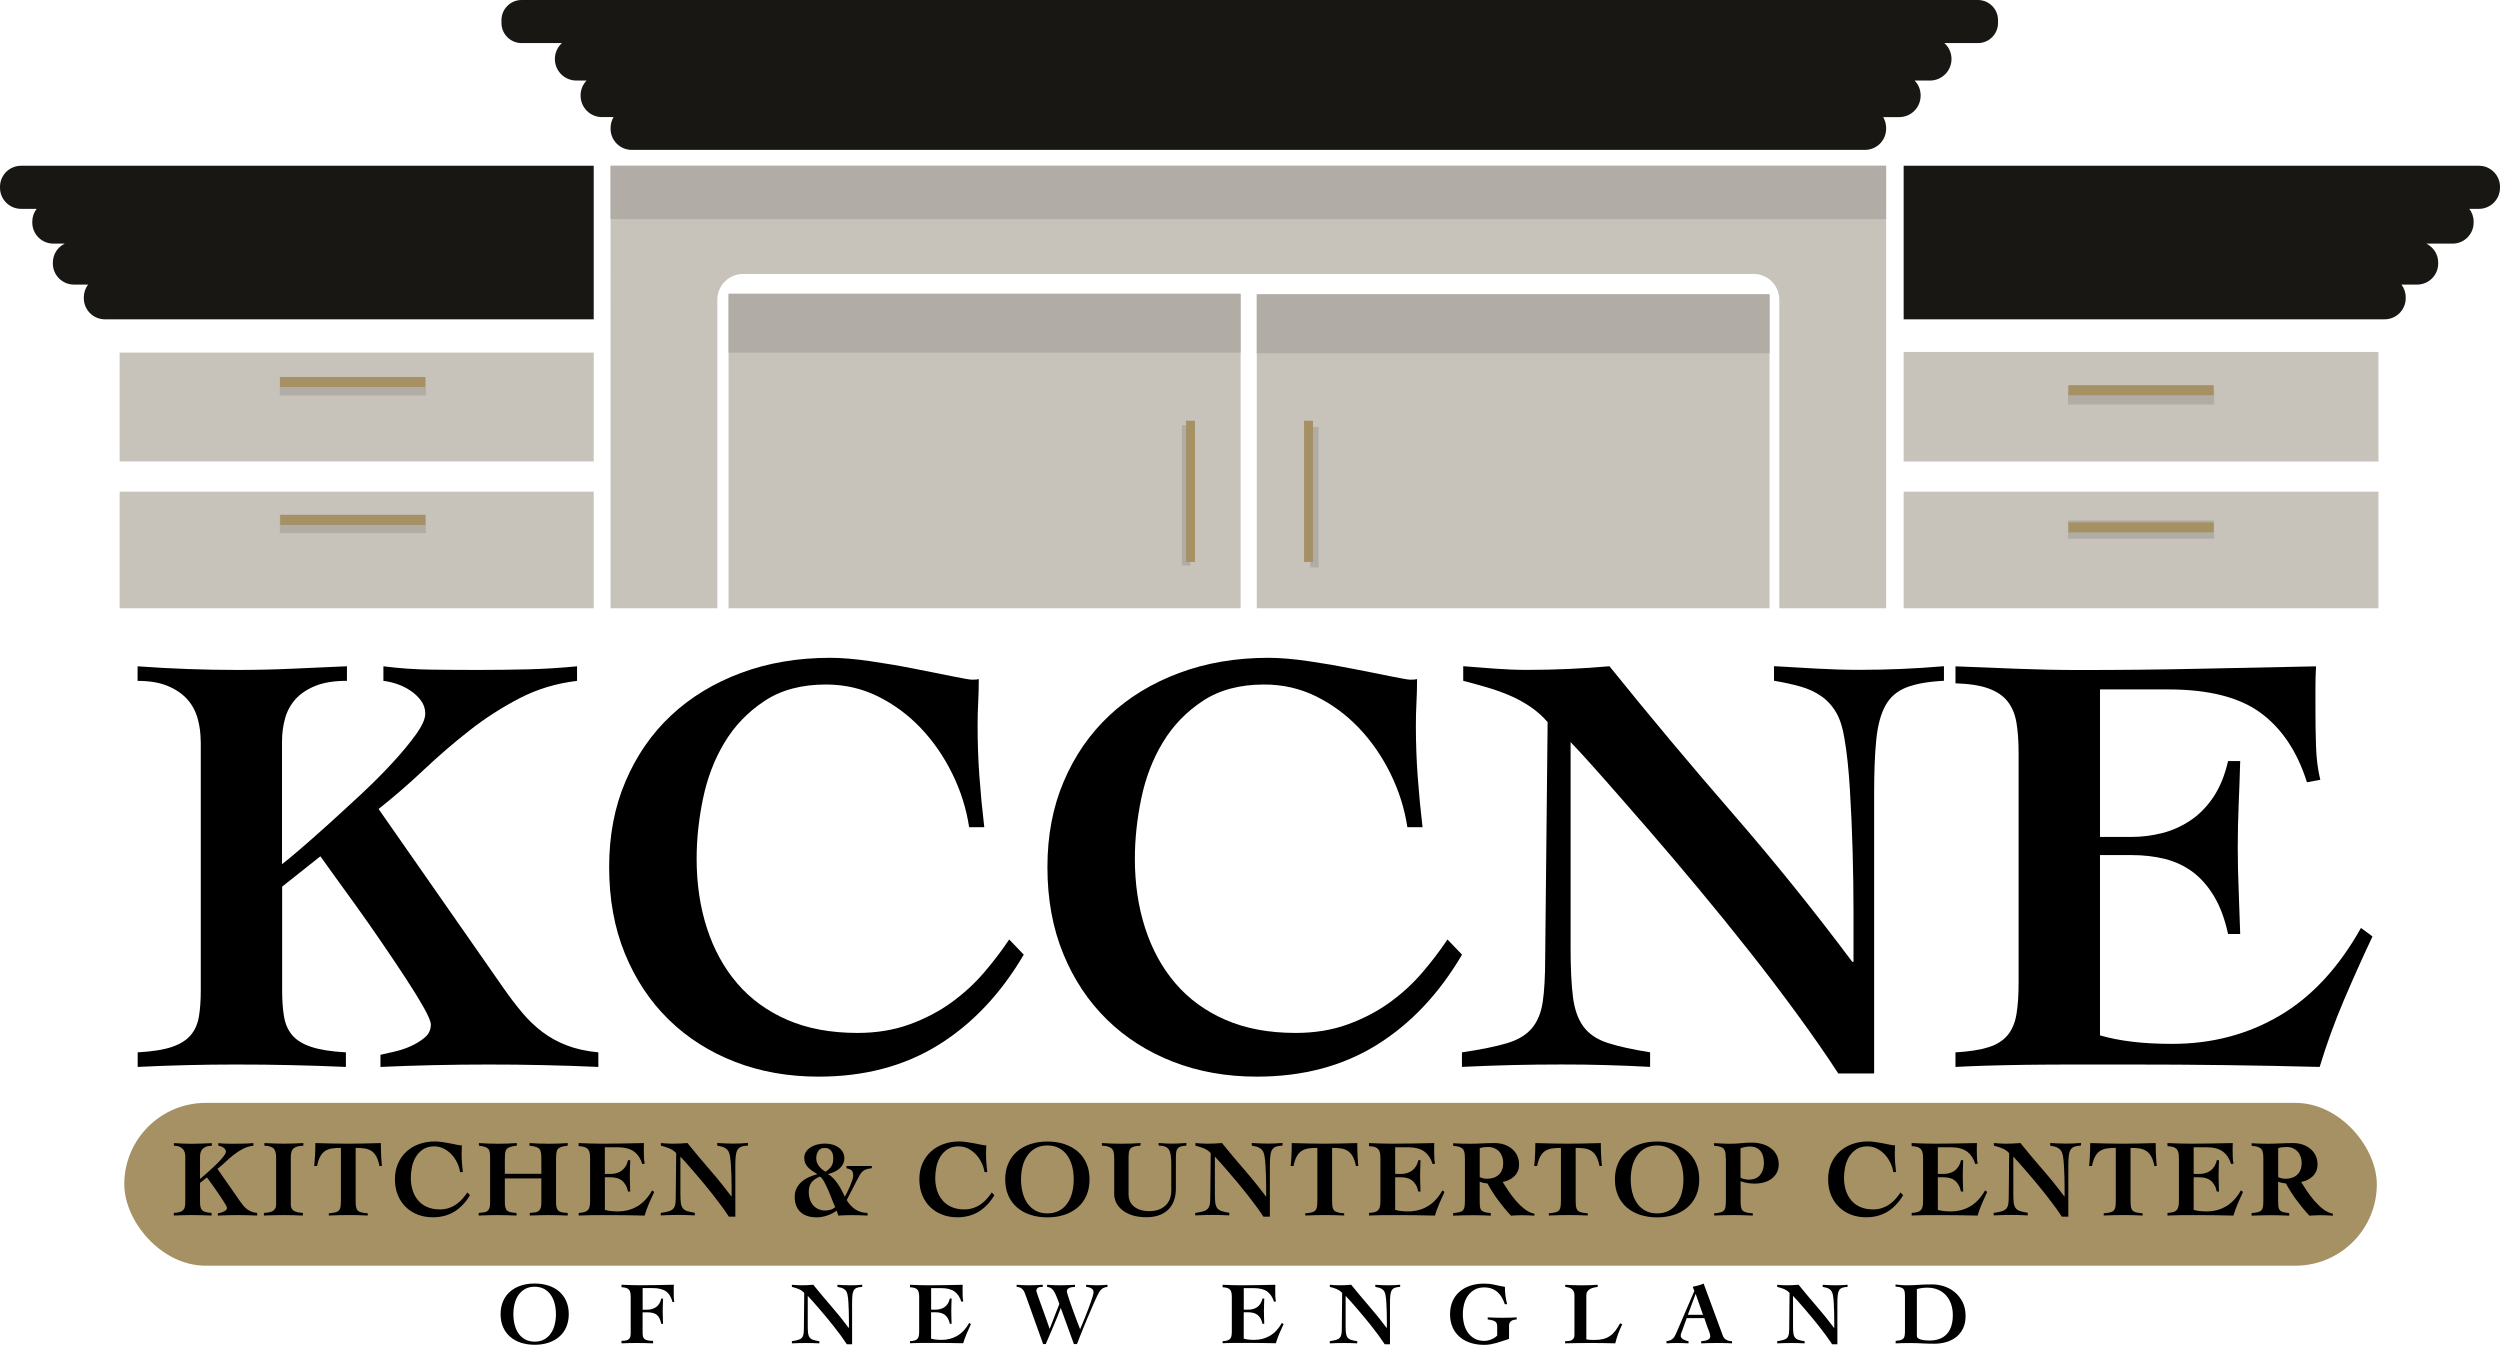 <?xml version="1.0" encoding="UTF-8"?><svg id="Layer_2" xmlns="http://www.w3.org/2000/svg" width="591.81" height="318.33" viewBox="0 0 591.81 318.33"><g id="Layer_4"><path d="M446.49,39.24v104.75h-25.28v-73.04c0-3.37-2.73-6.1-6.09-6.1h-239.21c-3.37,0-6.1,2.73-6.1,6.1v73.04h-25.27V39.24h301.95Z" fill="#c7c2ba"/><rect x="172.47" y="69.67" width="121.21" height="74.32" fill="#c7c2ba"/><rect x="297.51" y="69.67" width="121.38" height="74.32" fill="#c7c2ba"/><rect x="450.64" y="83.31" width="112.4" height="25.94" fill="#c7c2ba"/><rect x="450.64" y="116.39" width="112.4" height="27.6" fill="#c7c2ba"/><rect x="28.32" y="83.47" width="112.23" height="25.77" fill="#c7c2ba"/><rect x="28.32" y="116.39" width="112.23" height="27.6" fill="#c7c2ba"/><path d="M118.71,5.44v-.68c0-2.62,2.13-4.76,4.76-4.76h344.75c2.63,0,4.76,2.14,4.76,4.76v.68c0,2.63-2.13,4.76-4.76,4.76h-7.94c1.04.92,1.69,2.27,1.69,3.77,0,1.41-.57,2.68-1.5,3.61s-2.2,1.49-3.6,1.49h-3.63c.88.9,1.42,2.14,1.42,3.51v.07c0,2.8-2.27,5.07-5.06,5.07h-3.81c.44.75.7,1.62.7,2.55v.21c0,2.76-2.23,5-4.99,5H149.53c-2.76,0-4.99-2.24-4.99-5v-.21c0-.93.26-1.8.7-2.55h-2.74c-2.79,0-5.06-2.27-5.06-5.07v-.07c0-1.37.54-2.61,1.42-3.51h-2.41c-2.82,0-5.1-2.28-5.1-5.1,0-1.4.57-2.68,1.49-3.6.06-.06.12-.12.19-.17h-9.56c-2.63,0-4.76-2.13-4.76-4.76Z" fill="#191713"/><path d="M4.99,39.24h135.56v36.35H24.83c-2.76,0-4.99-2.24-4.99-4.99v-.22c0-1.13.38-2.18,1.01-3.01h-3.35c-2.75,0-4.99-2.24-4.99-4.99v-.22c0-1.98,1.15-3.68,2.82-4.49h-2.7c-2.75,0-4.99-2.23-4.99-4.99v-.21c0-1.14.38-2.19,1.03-3.03h-3.68c-2.76,0-4.99-2.24-4.99-4.99v-.22c0-2.76,2.23-4.99,4.99-4.99Z" fill="#191713"/><path d="M591.81,44.23v.22c0,2.75-2.24,4.99-4.99,4.99h-2.28c.65.84,1.03,1.89,1.03,3.03v.21c0,2.76-2.23,4.99-4.99,4.99h-6.22c1.67.81,2.82,2.51,2.82,4.49v.22c0,2.75-2.24,4.99-5,4.99h-3.7c.63.83,1.01,1.88,1.01,3.01v.22c0,2.75-2.24,4.99-5,4.99h-113.85v-36.35h136.18c2.75,0,4.99,2.23,4.99,4.99Z" fill="#191713"/><rect x="29.42" y="261.08" width="533.23" height="38.54" rx="19.27" ry="19.27" fill="#a59163"/><rect x="144.54" y="39.24" width="301.95" height="12.64" fill="#b1ada6"/><rect x="172.47" y="69.51" width="121.21" height="13.97" fill="#b1ada6"/><rect x="297.51" y="69.67" width="121.38" height="13.97" fill="#b1ada6"/><rect x="66.23" y="89.29" width="34.58" height="4.32" fill="#b1ada6"/><rect x="66.23" y="121.88" width="34.58" height="4.32" fill="#b1ada6"/><rect x="489.55" y="123.21" width="34.58" height="4.32" fill="#b1ada6"/><rect x="489.55" y="91.45" width="34.58" height="4.32" fill="#b1ada6"/><rect x="279.78" y="100.65" width="2" height="33.22" fill="#b1ada6"/><rect x="310.14" y="101.1" width="2" height="33.22" fill="#b1ada6"/><rect x="280.77" y="99.6" width="2.11" height="33.42" fill="#a59163"/><rect x="308.7" y="99.6" width="2.11" height="33.42" fill="#a59163"/><path d="M47.51,175.55c0-1.92-.24-3.74-.72-5.46-.48-1.72-1.29-3.23-2.44-4.53-1.15-1.29-2.68-2.35-4.6-3.16-1.92-.81-4.31-1.22-7.18-1.22v-3.45c7.95.58,15.81.86,23.56.86,4.31,0,8.64-.09,13-.29,4.36-.19,8.69-.38,13-.58v3.45c-3.07,0-5.58.41-7.54,1.22-1.96.82-3.52,1.87-4.67,3.16s-1.96,2.8-2.44,4.53c-.48,1.72-.72,3.54-.72,5.46v29.03c.77-.57,2.13-1.7,4.1-3.38,1.96-1.68,4.19-3.64,6.68-5.89,2.49-2.25,5.1-4.65,7.83-7.18,2.73-2.54,5.22-5.03,7.47-7.47,2.25-2.44,4.12-4.69,5.6-6.75,1.48-2.06,2.23-3.71,2.23-4.96,0-1.15-.34-2.18-1.01-3.09-.67-.91-1.51-1.7-2.51-2.37-1.01-.67-2.08-1.2-3.23-1.58-1.15-.38-2.2-.62-3.16-.72v-3.45c3.74.48,7.47.74,11.21.79,3.74.05,7.52.07,11.35.07,4.02,0,7.9-.05,11.64-.14,3.74-.09,7.62-.33,11.64-.72v3.45c-4.89.58-9.41,1.94-13.58,4.1s-8.12,4.69-11.85,7.62c-3.74,2.92-7.35,6.04-10.85,9.34-3.5,3.3-7.07,6.39-10.7,9.27l29.46,42.24c1.53,2.21,3.04,4.19,4.53,5.96,1.48,1.77,3.09,3.3,4.81,4.6,1.72,1.29,3.64,2.35,5.75,3.16,2.11.82,4.6,1.37,7.47,1.65v3.45c-4.31-.19-8.65-.34-13-.43-4.36-.1-8.69-.14-13-.14s-8.57.05-12.79.14c-4.22.09-8.48.24-12.79.43v-2.87c.77-.19,1.82-.43,3.16-.72,1.34-.29,2.66-.72,3.95-1.29,1.29-.58,2.42-1.27,3.38-2.08.96-.81,1.44-1.84,1.44-3.09,0-.67-.55-1.99-1.65-3.95-1.1-1.96-2.51-4.26-4.24-6.9-1.72-2.63-3.62-5.46-5.68-8.48-2.06-3.02-4.07-5.89-6.03-8.62-1.96-2.73-3.71-5.15-5.24-7.26-1.53-2.11-2.64-3.64-3.31-4.6l-9.05,7.18v24.57c0,2.3.14,4.34.43,6.11.29,1.77.93,3.26,1.94,4.46,1.01,1.2,2.51,2.13,4.53,2.8,2.01.67,4.74,1.1,8.19,1.29v3.45c-4.41-.19-8.77-.34-13.08-.43-4.31-.1-8.62-.14-12.93-.14-3.93,0-7.81.05-11.64.14-3.83.09-7.71.24-11.64.43v-3.45c3.45-.19,6.15-.62,8.12-1.29,1.96-.67,3.45-1.6,4.45-2.8,1.01-1.2,1.65-2.68,1.94-4.46.29-1.77.43-3.81.43-6.11v-58.91Z"/><path d="M229.42,195.81c-.67-4.41-2.01-8.64-4.02-12.72-2.01-4.07-4.5-7.66-7.47-10.78-2.97-3.11-6.35-5.6-10.13-7.47-3.79-1.87-7.88-2.8-12.29-2.8-5.75,0-10.59,1.29-14.51,3.88-3.93,2.59-7.09,5.87-9.48,9.84-2.4,3.98-4.09,8.41-5.1,13.29-1.01,4.89-1.51,9.63-1.51,14.23,0,5.94.81,11.42,2.44,16.45,1.63,5.03,4.02,9.39,7.18,13.08,3.16,3.69,7.11,6.56,11.85,8.62,4.74,2.06,10.27,3.09,16.6,3.09,4.5,0,8.6-.67,12.29-2.01,3.69-1.34,6.99-3.06,9.91-5.17,2.92-2.11,5.51-4.48,7.76-7.11,2.25-2.63,4.24-5.25,5.96-7.83l3.45,3.59c-5.46,9.29-12.21,16.43-20.26,21.41-8.05,4.98-17.48,7.47-28.31,7.47-7.18,0-13.79-1.17-19.83-3.52-6.03-2.35-11.26-5.68-15.66-9.99-4.41-4.31-7.86-9.51-10.35-15.59-2.49-6.08-3.74-12.91-3.74-20.48s1.29-14.25,3.88-20.33c2.59-6.08,6.18-11.28,10.78-15.59s10.11-7.66,16.52-10.06c6.42-2.39,13.46-3.59,21.12-3.59,2.68,0,5.84.26,9.48.79,3.64.53,7.14,1.13,10.49,1.8,3.45.67,6.47,1.27,9.05,1.8,2.59.53,4.12.79,4.6.79.77,0,1.29-.05,1.58-.14,0,1.92-.05,3.76-.14,5.53-.1,1.77-.14,3.62-.14,5.53,0,4.02.14,8.02.43,12,.29,3.98.67,7.97,1.15,12h-3.59Z"/><path d="M333.16,195.81c-.67-4.41-2.01-8.64-4.02-12.72-2.01-4.07-4.5-7.66-7.47-10.78-2.97-3.11-6.35-5.6-10.13-7.47-3.79-1.87-7.88-2.8-12.29-2.8-5.75,0-10.59,1.29-14.51,3.88-3.93,2.59-7.09,5.87-9.48,9.84-2.4,3.98-4.09,8.41-5.1,13.29-1.01,4.89-1.51,9.63-1.51,14.23,0,5.94.81,11.42,2.44,16.45,1.63,5.03,4.02,9.39,7.18,13.08,3.16,3.69,7.11,6.56,11.85,8.62,4.74,2.06,10.27,3.09,16.6,3.09,4.5,0,8.6-.67,12.29-2.01,3.69-1.34,6.99-3.06,9.92-5.17,2.92-2.11,5.51-4.48,7.76-7.11,2.25-2.63,4.24-5.25,5.96-7.83l3.45,3.59c-5.46,9.29-12.21,16.43-20.26,21.41-8.05,4.98-17.48,7.47-28.31,7.47-7.18,0-13.79-1.17-19.83-3.52-6.03-2.35-11.26-5.68-15.66-9.99-4.41-4.31-7.86-9.51-10.35-15.59-2.49-6.08-3.74-12.91-3.74-20.48s1.29-14.25,3.88-20.33c2.59-6.08,6.18-11.28,10.78-15.59s10.11-7.66,16.52-10.06c6.42-2.39,13.46-3.59,21.12-3.59,2.68,0,5.84.26,9.48.79,3.64.53,7.13,1.13,10.49,1.8,3.45.67,6.47,1.27,9.05,1.8,2.59.53,4.12.79,4.6.79.77,0,1.29-.05,1.58-.14,0,1.92-.05,3.76-.14,5.53-.1,1.77-.14,3.62-.14,5.53,0,4.02.14,8.02.43,12,.29,3.98.67,7.97,1.15,12h-3.59Z"/><path d="M346.09,249.12c4.5-.67,8.05-1.39,10.63-2.16,2.59-.77,4.55-1.94,5.89-3.52,1.34-1.58,2.2-3.66,2.59-6.25.38-2.59.58-6.04.58-10.35l.58-55.9c-1.25-1.44-2.66-2.68-4.24-3.74-1.58-1.05-3.23-1.94-4.96-2.66-1.72-.72-3.5-1.34-5.32-1.87-1.82-.53-3.64-1.03-5.46-1.51v-3.45c2.49.19,5,.38,7.54.58,2.54.19,5.05.29,7.54.29,6.61,0,13.12-.29,19.54-.86,9.58,11.88,19.28,23.47,29.1,34.77,9.82,11.3,19.28,23.04,28.38,35.2h.29v-11.64c0-4.69-.07-9.55-.21-14.58s-.36-9.92-.65-14.66c-.29-4.74-.72-8.74-1.29-12-.38-2.49-1.03-4.53-1.94-6.11-.91-1.58-2.08-2.87-3.52-3.88s-3.09-1.77-4.96-2.3c-1.87-.53-3.95-.98-6.25-1.37v-3.45c3.35.19,6.73.38,10.13.58,3.4.19,6.78.29,10.13.29,6.7,0,13.36-.29,19.97-.86v3.45c-3.74.19-6.71.72-8.91,1.58-2.2.86-3.86,2.3-4.96,4.31-1.1,2.01-1.82,4.72-2.16,8.12-.34,3.4-.5,7.74-.5,13v65.95h-8.48c-2.87-4.41-6.13-9.1-9.77-14.08-3.64-4.98-7.45-9.99-11.42-15.01-3.98-5.03-8-9.99-12.07-14.87-4.07-4.89-7.97-9.48-11.71-13.79-3.74-4.31-7.18-8.26-10.35-11.85-3.16-3.59-5.84-6.54-8.05-8.84v48.71c0,4.89.19,8.79.57,11.71.38,2.92,1.22,5.25,2.51,6.97,1.29,1.72,3.18,3,5.68,3.81,2.49.81,5.84,1.56,10.06,2.23v3.45c-3.54-.19-7.04-.34-10.49-.43-3.45-.1-6.95-.14-10.49-.14-4.02,0-7.95.05-11.78.14-3.83.09-7.76.24-11.78.43v-3.45Z"/><path d="M462.91,249.12c3.26-.19,5.87-.6,7.83-1.22,1.96-.62,3.47-1.58,4.53-2.87,1.05-1.29,1.75-2.95,2.08-4.96.33-2.01.5-4.45.5-7.33v-54.6c0-2.68-.17-5.03-.5-7.04-.34-2.01-1.03-3.69-2.08-5.03-1.05-1.34-2.56-2.37-4.53-3.09-1.96-.72-4.58-1.12-7.83-1.22v-4.02c4.89.19,9.79.38,14.73.58,4.93.19,9.84.29,14.73.29,9.29,0,18.54-.09,27.73-.29,9.2-.19,18.58-.38,28.16-.58-.1,1.72-.14,3.45-.14,5.17v5.03c0,2.97.05,5.89.14,8.76.09,2.87.43,5.51,1.01,7.9l-3.16.58c-2.3-7.28-5.96-12.76-10.99-16.45-5.03-3.69-12.33-5.53-21.91-5.53h-16.09v34.92h7.47c2.49,0,4.93-.31,7.33-.93,2.39-.62,4.62-1.63,6.68-3.02,2.06-1.39,3.85-3.23,5.39-5.53,1.53-2.3,2.68-5.12,3.45-8.48h2.87c-.1,3.35-.21,6.75-.36,10.2-.14,3.45-.22,6.85-.22,10.2s.07,6.88.22,10.27c.14,3.4.26,6.83.36,10.27h-2.87c-.77-3.54-1.87-6.51-3.31-8.91-1.44-2.39-3.11-4.31-5.03-5.75-1.92-1.44-4.1-2.46-6.54-3.09-2.44-.62-5.1-.93-7.97-.93h-7.47v42.68c2.3.67,4.86,1.17,7.69,1.51,2.82.34,5.96.5,9.41.5,9.39,0,17.86-2.23,25.43-6.68,7.57-4.45,13.99-11.37,19.25-20.76l2.73,2.01c-2.4,5.08-4.67,10.15-6.83,15.23-2.16,5.08-4.05,10.3-5.68,15.66-7.47-.19-14.9-.34-22.27-.43-7.38-.1-14.8-.14-22.27-.14h-13.36c-4.22,0-8.12.02-11.71.07-3.59.05-6.8.12-9.63.21-2.83.09-5.15.19-6.97.29v-3.45Z"/><path d="M43.87,273.82c0-.35-.04-.68-.13-.99-.09-.31-.23-.58-.44-.82s-.49-.42-.83-.57c-.35-.15-.78-.22-1.3-.22v-.62c1.44.1,2.86.16,4.27.16.78,0,1.56-.02,2.35-.05.79-.03,1.57-.07,2.35-.1v.62c-.56,0-1.01.07-1.37.22-.36.15-.64.34-.85.57-.21.23-.36.51-.44.82-.09.31-.13.64-.13.99v5.25c.14-.11.39-.31.74-.61.35-.3.76-.66,1.21-1.07.45-.41.92-.84,1.42-1.3s.94-.91,1.35-1.35c.41-.44.75-.85,1.01-1.22.27-.37.4-.67.4-.9,0-.21-.06-.39-.18-.56-.12-.17-.27-.31-.46-.43s-.38-.22-.59-.29c-.21-.07-.4-.11-.57-.13v-.62c.68.09,1.35.13,2.03.14.68,0,1.36.01,2.06.01.73,0,1.43,0,2.11-.03s1.38-.06,2.11-.13v.62c-.88.1-1.7.35-2.46.74-.75.39-1.47.85-2.15,1.38-.68.53-1.33,1.09-1.96,1.69-.63.6-1.28,1.16-1.94,1.68l5.33,7.65c.28.4.55.76.82,1.08.27.32.56.6.87.83.31.23.66.42,1.04.57.38.15.83.25,1.35.3v.62c-.78-.04-1.56-.06-2.35-.08-.79-.02-1.57-.03-2.35-.03s-1.55,0-2.31.03c-.76.02-1.53.04-2.31.08v-.52c.14-.04.33-.08.57-.13.24-.05.48-.13.72-.23.23-.11.44-.23.61-.38.17-.15.26-.33.26-.56,0-.12-.1-.36-.3-.71-.2-.36-.46-.77-.77-1.25-.31-.48-.65-.99-1.03-1.54-.37-.54-.74-1.07-1.09-1.56-.36-.49-.67-.93-.95-1.31-.28-.38-.48-.66-.6-.83l-1.64,1.3v4.45c0,.42.03.78.08,1.11.05.32.17.59.35.8.18.22.46.39.82.51.36.12.86.2,1.48.23v.62c-.8-.04-1.59-.06-2.37-.08-.78-.02-1.56-.03-2.34-.03-.71,0-1.41,0-2.11.03-.69.02-1.4.04-2.11.08v-.62c.62-.04,1.11-.11,1.47-.23s.62-.29.81-.51.3-.48.35-.8c.05-.32.08-.69.08-1.11v-10.66Z"/><path d="M62.57,270.59c.8.04,1.59.07,2.37.1.78.04,1.57.05,2.37.05s1.51-.02,2.25-.05c.74-.03,1.49-.07,2.25-.1v.62c-.59.02-1.08.08-1.47.2s-.69.28-.91.49c-.22.22-.37.5-.46.86-.09.36-.13.79-.13,1.31v11.03c0,.68.22,1.17.65,1.48.43.31,1.18.49,2.24.55l-.05.62c-.76-.04-1.52-.06-2.26-.08-.75-.02-1.5-.03-2.26-.03s-1.56,0-2.34.03c-.78.02-1.56.04-2.34.08v-.62c1.06-.05,1.8-.23,2.24-.55.43-.31.65-.81.65-1.48v-11.03c0-1.02-.19-1.75-.58-2.17-.39-.43-1.12-.65-2.2-.69v-.62Z"/><path d="M89.83,276.02c-.19-.97-.45-1.74-.77-2.3-.32-.56-.72-.99-1.18-1.29-.47-.29-1.01-.49-1.61-.57-.61-.09-1.3-.13-2.08-.13v12.43c0,.59.03,1.07.08,1.44.05.37.17.67.36.9.19.23.48.39.86.49.38.11.9.18,1.56.23v.52c-.73-.04-1.46-.06-2.2-.08-.74-.02-1.48-.03-2.22-.03-.8,0-1.59,0-2.37.03-.78.02-1.59.04-2.42.08v-.52c.66-.05,1.18-.13,1.56-.23.38-.1.67-.27.86-.49.19-.22.31-.52.36-.9.05-.37.08-.85.08-1.44v-12.43c-.78,0-1.47.04-2.08.13-.61.09-1.14.28-1.61.57-.47.29-.86.72-1.18,1.29-.32.56-.58,1.33-.77,2.3h-.68c.03-.33.06-.66.09-1,.03-.34.05-.71.08-1.13.03-.42.05-.89.07-1.43.02-.54.03-1.16.03-1.87,1.3.04,2.58.07,3.85.1,1.27.04,2.54.05,3.82.05s2.6-.02,3.9-.05c1.3-.03,2.61-.07,3.93-.1,0,.71,0,1.34.03,1.87.02.54.04,1.01.06,1.43.03.42.05.79.08,1.13s.06.67.09,1h-.57Z"/><path d="M108.92,277.48c-.12-.8-.36-1.56-.73-2.3-.36-.74-.81-1.39-1.35-1.95-.54-.56-1.15-1.01-1.83-1.35-.69-.34-1.43-.51-2.22-.51-1.04,0-1.92.23-2.63.7-.71.47-1.28,1.06-1.72,1.78-.43.72-.74,1.52-.92,2.4-.18.88-.27,1.74-.27,2.58,0,1.07.15,2.07.44,2.98.29.91.73,1.7,1.3,2.37.57.67,1.29,1.19,2.15,1.56.86.37,1.86.56,3,.56.81,0,1.56-.12,2.22-.37.67-.24,1.27-.55,1.79-.94s1-.81,1.4-1.29c.41-.48.77-.95,1.08-1.42l.62.65c-.99,1.68-2.21,2.97-3.67,3.88-1.46.9-3.16,1.35-5.12,1.35-1.3,0-2.5-.21-3.59-.64-1.09-.42-2.04-1.03-2.83-1.81-.8-.78-1.42-1.72-1.87-2.82s-.68-2.34-.68-3.71.23-2.58.7-3.68,1.12-2.04,1.95-2.82c.83-.78,1.83-1.39,2.99-1.82,1.16-.43,2.44-.65,3.82-.65.49,0,1.06.05,1.72.14.66.1,1.29.2,1.9.32.62.12,1.17.23,1.64.33.47.1.75.14.83.14.14,0,.23,0,.29-.03,0,.35,0,.68-.03,1-.02.32-.03.65-.03,1,0,.73.03,1.45.08,2.17.05.72.12,1.44.21,2.17h-.65Z"/><path d="M113.32,287.13c.52-.04.95-.08,1.3-.14.35-.06.62-.18.83-.37s.36-.43.44-.75c.09-.32.13-.75.13-1.29v-10.14c0-.62-.02-1.13-.06-1.51-.04-.38-.16-.69-.34-.91-.18-.23-.45-.4-.81-.52-.36-.12-.84-.22-1.44-.29v-.62c1.49.1,2.99.16,4.5.16s3-.05,4.47-.16v.62c-.64.07-1.15.16-1.53.29-.38.12-.67.29-.86.52-.19.22-.31.53-.36.91-.05.38-.08.88-.08,1.51v3.43h8.64v-3.43c0-.62-.03-1.13-.08-1.51-.05-.38-.17-.69-.35-.91-.18-.23-.46-.4-.83-.52-.37-.12-.89-.22-1.55-.29v-.62c1.54.1,3.07.16,4.58.16s3-.05,4.47-.16v.62c-.64.07-1.14.16-1.51.29-.36.12-.64.29-.82.52-.18.22-.3.53-.35.91-.05.38-.08.88-.08,1.51v10.14c0,.54.04.97.13,1.29s.23.57.44.75.49.3.85.37.8.11,1.34.14v.62c-.75-.04-1.5-.06-2.25-.08-.75-.02-1.5-.03-2.25-.03s-1.49,0-2.24.03c-.75.02-1.49.04-2.24.08v-.62c.52-.04.95-.08,1.3-.14s.63-.18.85-.37c.22-.18.37-.43.46-.75.09-.32.13-.75.13-1.29v-5.62h-8.64v5.62c0,.54.04.97.13,1.29s.24.57.46.75c.22.18.5.3.86.37s.79.11,1.31.14v.62c-.76-.04-1.52-.06-2.28-.08-.75-.02-1.51-.03-2.28-.03s-1.46,0-2.2.03c-.74.02-1.47.04-2.2.08v-.62Z"/><path d="M136.98,287.13c.59-.04,1.06-.11,1.42-.22.35-.11.63-.29.82-.52.19-.23.32-.53.38-.9.06-.37.09-.81.09-1.33v-9.88c0-.48-.03-.91-.09-1.27-.06-.37-.19-.67-.38-.91-.19-.24-.46-.43-.82-.56-.36-.13-.83-.2-1.42-.22v-.73c.88.04,1.77.07,2.67.1.89.04,1.78.05,2.67.05,1.68,0,3.35-.02,5.02-.05,1.67-.03,3.36-.07,5.1-.1-.02.31-.03.62-.03.94v.91c0,.54,0,1.07.03,1.59.02.52.08,1,.18,1.43l-.57.1c-.42-1.32-1.08-2.31-1.99-2.98s-2.23-1-3.97-1h-2.91v6.32h1.35c.45,0,.89-.05,1.33-.17.43-.11.84-.29,1.21-.55.37-.25.7-.59.98-1,.28-.42.48-.93.62-1.53h.52c-.02.61-.04,1.22-.06,1.85-.03.62-.04,1.24-.04,1.85s.01,1.24.04,1.86c.03.62.05,1.23.06,1.86h-.52c-.14-.64-.34-1.18-.6-1.61-.26-.43-.56-.78-.91-1.04-.35-.26-.74-.45-1.18-.56-.44-.11-.92-.17-1.44-.17h-1.35v7.72c.42.12.88.21,1.39.27.51.06,1.08.09,1.7.09,1.7,0,3.23-.4,4.6-1.21,1.37-.81,2.53-2.06,3.49-3.76l.49.36c-.43.92-.85,1.84-1.24,2.76s-.73,1.86-1.03,2.84c-1.35-.04-2.7-.06-4.03-.08-1.34-.02-2.68-.03-4.03-.03h-2.42c-.76,0-1.47,0-2.12.01-.65,0-1.23.02-1.74.04-.51.02-.93.04-1.26.05v-.62Z"/><path d="M156.41,287.13c.81-.12,1.46-.25,1.92-.39s.82-.35,1.07-.64c.24-.29.4-.66.47-1.13.07-.47.1-1.09.1-1.87l.1-10.12c-.23-.26-.48-.48-.77-.68-.29-.19-.58-.35-.9-.48-.31-.13-.63-.24-.96-.34-.33-.1-.66-.19-.99-.27v-.62c.45.04.91.07,1.37.1.46.04.91.05,1.37.05,1.2,0,2.38-.05,3.54-.16,1.73,2.15,3.49,4.25,5.27,6.29s3.49,4.17,5.14,6.37h.05v-2.11c0-.85-.01-1.73-.04-2.64-.03-.91-.06-1.79-.12-2.65-.05-.86-.13-1.58-.23-2.17-.07-.45-.19-.82-.35-1.11-.17-.29-.38-.52-.64-.7-.26-.18-.56-.32-.9-.42-.34-.09-.72-.18-1.13-.25v-.62c.61.04,1.22.07,1.83.1.62.04,1.23.05,1.83.05,1.21,0,2.42-.05,3.62-.16v.62c-.68.04-1.21.13-1.61.29-.4.16-.7.42-.9.78-.2.36-.33.85-.39,1.47-.06.62-.09,1.4-.09,2.35v11.94h-1.53c-.52-.8-1.11-1.65-1.77-2.55-.66-.9-1.35-1.81-2.07-2.72s-1.45-1.81-2.18-2.69c-.74-.88-1.44-1.72-2.12-2.5-.68-.78-1.3-1.5-1.87-2.15s-1.06-1.18-1.46-1.6v8.82c0,.88.03,1.59.1,2.12s.22.95.46,1.26c.23.31.58.54,1.03.69.45.15,1.06.28,1.82.4v.62c-.64-.04-1.27-.06-1.9-.08-.62-.02-1.26-.03-1.9-.03-.73,0-1.44,0-2.13.03-.69.02-1.4.04-2.13.08v-.62Z"/><path d="M200.37,276.02h6.01v.52c-.52.07-.95.15-1.27.25-.33.1-.62.25-.86.46-.24.21-.47.49-.68.83-.21.35-.46.8-.75,1.38l-2.39,4.63c.57.94,1.25,1.67,2.04,2.2s1.76.81,2.9.85v.62c-.62-.04-1.24-.06-1.86-.08-.62-.02-1.24-.03-1.86-.03-.54,0-1.07,0-1.6.03-.53.02-1.06.04-1.6.08l-.39-1.17c-.64.49-1.4.87-2.26,1.16-.87.29-1.69.43-2.47.43-.73,0-1.41-.09-2.04-.27-.63-.18-1.18-.47-1.65-.86-.47-.39-.84-.89-1.11-1.51-.27-.62-.4-1.35-.4-2.2,0-.8.15-1.49.46-2.08.3-.59.71-1.1,1.21-1.53.5-.43,1.07-.79,1.72-1.08.64-.29,1.3-.52,1.98-.69-.4-.24-.78-.49-1.16-.74-.37-.25-.71-.52-1-.82-.3-.29-.53-.63-.7-1.01-.17-.38-.26-.83-.26-1.35,0-.48.13-.93.39-1.34.26-.41.61-.76,1.05-1.05s.95-.53,1.53-.69c.58-.16,1.2-.25,1.86-.25.71,0,1.35.09,1.92.26.57.17,1.06.42,1.47.73.41.31.72.68.94,1.09.22.42.33.86.33,1.33,0,.57-.11,1.07-.33,1.48-.22.42-.51.78-.87,1.08-.36.3-.78.55-1.24.75s-.93.37-1.42.51c.5.29.95.65,1.34,1.08.39.43.75.88,1.07,1.37.32.49.61.98.87,1.48.26.5.49.98.7,1.43.14-.26.32-.61.55-1.05.23-.44.44-.91.65-1.4.21-.5.39-.97.55-1.43s.23-.83.23-1.11c0-.61-.12-1.02-.36-1.25-.24-.22-.65-.39-1.22-.49v-.52ZM191.45,282.19c0,.62.09,1.21.27,1.74s.44,1,.78,1.39c.34.39.75.7,1.24.91.48.22,1.02.33,1.61.33.43,0,.85-.06,1.26-.18.41-.12.78-.33,1.11-.62-.24-.52-.51-1.15-.79-1.9s-.59-1.47-.9-2.19-.63-1.36-.95-1.95c-.32-.59-.65-.99-1-1.2-.94.4-1.61.88-2.02,1.44-.41.56-.61,1.3-.61,2.22ZM193.22,274.18c0,.69.22,1.32.66,1.88.44.56.96,1,1.55,1.31.55-.35,1-.75,1.33-1.22.33-.47.49-1.11.49-1.92,0-.31-.03-.62-.09-.91-.06-.29-.17-.56-.33-.79-.16-.23-.36-.42-.62-.57-.26-.15-.59-.22-.99-.22-.71,0-1.22.25-1.53.74s-.47,1.06-.47,1.7Z"/><path d="M233.06,277.48c-.12-.8-.36-1.56-.73-2.3-.36-.74-.81-1.39-1.35-1.95-.54-.56-1.15-1.01-1.83-1.35-.69-.34-1.43-.51-2.22-.51-1.04,0-1.92.23-2.63.7-.71.47-1.28,1.06-1.72,1.78-.43.72-.74,1.52-.92,2.4-.18.88-.27,1.74-.27,2.58,0,1.07.15,2.07.44,2.98.29.91.73,1.7,1.3,2.37.57.67,1.29,1.19,2.15,1.56.86.37,1.86.56,3,.56.81,0,1.56-.12,2.22-.37.67-.24,1.27-.55,1.79-.94s1-.81,1.4-1.29c.41-.48.77-.95,1.08-1.42l.62.65c-.99,1.68-2.21,2.97-3.67,3.88-1.46.9-3.16,1.35-5.12,1.35-1.3,0-2.5-.21-3.59-.64-1.09-.42-2.04-1.03-2.83-1.81-.8-.78-1.42-1.72-1.87-2.82s-.68-2.34-.68-3.71.23-2.58.7-3.68,1.12-2.04,1.95-2.82c.83-.78,1.83-1.39,2.99-1.82,1.16-.43,2.44-.65,3.82-.65.49,0,1.06.05,1.72.14.66.1,1.29.2,1.9.32.62.12,1.17.23,1.64.33.47.1.75.14.83.14.14,0,.23,0,.29-.03,0,.35,0,.68-.03,1-.02.32-.03.65-.03,1,0,.73.03,1.45.08,2.17.05.72.12,1.44.21,2.17h-.65Z"/><path d="M247.94,270.23c1.47,0,2.82.2,4.04.61,1.22.41,2.28.99,3.16,1.76.88.76,1.57,1.7,2.05,2.82.49,1.12.73,2.38.73,3.78s-.24,2.67-.73,3.79c-.49,1.12-1.17,2.06-2.05,2.82-.88.76-1.94,1.35-3.16,1.76-1.22.41-2.57.61-4.04.61s-2.82-.21-4.04-.61c-1.22-.41-2.28-.99-3.16-1.76s-1.57-1.71-2.05-2.82c-.49-1.12-.73-2.38-.73-3.79s.24-2.67.73-3.78c.49-1.12,1.17-2.06,2.05-2.82.88-.76,1.94-1.35,3.16-1.76,1.22-.41,2.57-.61,4.04-.61ZM247.94,271.16c-1.08,0-2.01.22-2.8.65-.79.43-1.44,1.02-1.95,1.77-.51.75-.89,1.6-1.13,2.56-.24.96-.36,1.98-.36,3.06s.12,2.07.36,3.04c.24.97.62,1.83,1.13,2.58.51.75,1.16,1.33,1.95,1.77.79.43,1.72.65,2.8.65s2.01-.22,2.8-.65,1.44-1.02,1.95-1.77.89-1.6,1.13-2.58c.24-.97.36-1.98.36-3.04s-.12-2.09-.36-3.06c-.24-.96-.62-1.81-1.13-2.56s-1.16-1.34-1.95-1.77-1.72-.65-2.8-.65Z"/><path d="M260.87,270.59c1.51.1,3.03.16,4.55.16s3.08-.05,4.6-.16l-.08.62c-.64.04-1.15.1-1.52.21-.37.11-.65.27-.83.48-.18.22-.3.51-.35.88s-.08.85-.08,1.44v8.63c0,.47.09.93.27,1.39.18.46.47.87.86,1.24.39.36.89.66,1.51.88.62.22,1.36.34,2.22.34,1.04,0,1.9-.16,2.59-.48.68-.32,1.22-.71,1.61-1.18.39-.47.66-.98.82-1.54s.23-1.07.23-1.54v-6.4c0-.87-.04-1.58-.13-2.13s-.24-1-.47-1.33-.53-.56-.91-.7c-.38-.14-.88-.21-1.48-.21v-.62c.4.04.9.07,1.5.1.6.04,1.23.05,1.89.05.54,0,1.07-.02,1.6-.05.53-.03,1.05-.07,1.57-.1v.62c-.57.04-1.02.1-1.34.21-.32.11-.57.27-.74.48-.17.22-.28.51-.33.88-.04.37-.07.85-.07,1.44v7.13c0,2.17-.61,3.84-1.83,5.03-1.22,1.19-2.94,1.78-5.14,1.78-1.32,0-2.45-.16-3.41-.48s-1.74-.74-2.37-1.26c-.62-.52-1.09-1.1-1.39-1.74-.3-.64-.46-1.28-.46-1.92v-8.53c0-.47-.03-.88-.08-1.24-.05-.36-.17-.66-.36-.91-.19-.25-.48-.45-.87-.6-.39-.15-.92-.24-1.6-.27v-.62Z"/><path d="M282.95,287.13c.81-.12,1.46-.25,1.92-.39s.82-.35,1.07-.64c.24-.29.4-.66.47-1.13.07-.47.1-1.09.1-1.87l.1-10.12c-.23-.26-.48-.48-.77-.68-.29-.19-.59-.35-.9-.48-.31-.13-.63-.24-.96-.34s-.66-.19-.99-.27v-.62c.45.04.91.07,1.37.1.46.04.91.05,1.37.05,1.2,0,2.38-.05,3.54-.16,1.73,2.15,3.49,4.25,5.27,6.29,1.78,2.05,3.49,4.17,5.14,6.37h.05v-2.11c0-.85-.01-1.73-.04-2.64s-.06-1.79-.12-2.65c-.05-.86-.13-1.58-.23-2.17-.07-.45-.19-.82-.35-1.11-.17-.29-.38-.52-.64-.7-.26-.18-.56-.32-.9-.42-.34-.09-.72-.18-1.13-.25v-.62c.61.04,1.22.07,1.83.1.62.04,1.23.05,1.83.05,1.21,0,2.42-.05,3.62-.16v.62c-.68.04-1.21.13-1.61.29-.4.16-.7.42-.9.78-.2.36-.33.85-.39,1.47-.06.62-.09,1.4-.09,2.35v11.94h-1.54c-.52-.8-1.11-1.65-1.77-2.55s-1.35-1.81-2.07-2.72c-.72-.91-1.45-1.81-2.19-2.69s-1.44-1.72-2.12-2.5c-.68-.78-1.3-1.5-1.87-2.15s-1.06-1.18-1.46-1.6v8.82c0,.88.03,1.59.1,2.12s.22.95.46,1.26c.23.31.58.54,1.03.69.45.15,1.06.28,1.82.4v.62c-.64-.04-1.27-.06-1.9-.08-.62-.02-1.26-.03-1.9-.03-.73,0-1.44,0-2.13.03-.69.02-1.4.04-2.13.08v-.62Z"/><path d="M320.98,276.02c-.19-.97-.45-1.74-.77-2.3-.32-.56-.72-.99-1.18-1.29-.47-.29-1.01-.49-1.61-.57-.61-.09-1.3-.13-2.08-.13v12.43c0,.59.03,1.07.08,1.44.05.37.17.67.36.9.19.23.48.39.86.49.38.11.9.18,1.56.23v.52c-.73-.04-1.46-.06-2.2-.08-.74-.02-1.48-.03-2.22-.03-.8,0-1.59,0-2.37.03-.78.02-1.59.04-2.42.08v-.52c.66-.05,1.18-.13,1.56-.23.38-.1.67-.27.86-.49.19-.22.31-.52.36-.9s.08-.85.08-1.44v-12.43c-.78,0-1.47.04-2.08.13-.61.09-1.14.28-1.61.57-.47.29-.86.72-1.18,1.29-.32.56-.58,1.33-.77,2.3h-.68c.03-.33.06-.66.09-1,.03-.34.05-.71.08-1.13.03-.42.05-.89.06-1.43s.03-1.16.03-1.87c1.3.04,2.58.07,3.85.1,1.27.04,2.54.05,3.82.05s2.6-.02,3.9-.05c1.3-.03,2.61-.07,3.93-.1,0,.71,0,1.34.03,1.87.02.54.04,1.01.06,1.43.03.42.05.79.08,1.13s.06.67.09,1h-.57Z"/><path d="M324.07,287.13c.59-.04,1.06-.11,1.42-.22s.63-.29.82-.52c.19-.23.32-.53.38-.9.06-.37.09-.81.09-1.33v-9.88c0-.48-.03-.91-.09-1.27-.06-.37-.19-.67-.38-.91-.19-.24-.46-.43-.82-.56-.36-.13-.83-.2-1.42-.22v-.73c.88.04,1.77.07,2.67.1.89.04,1.78.05,2.67.05,1.68,0,3.36-.02,5.02-.05,1.67-.03,3.36-.07,5.1-.1-.02.31-.03.62-.03.94v.91c0,.54,0,1.07.03,1.59.02.52.08,1,.18,1.43l-.57.1c-.42-1.32-1.08-2.31-1.99-2.98-.91-.67-2.23-1-3.97-1h-2.91v6.32h1.35c.45,0,.89-.05,1.33-.17s.84-.29,1.21-.55c.37-.25.7-.59.97-1s.49-.93.62-1.53h.52c-.02.61-.04,1.22-.06,1.85-.03.62-.04,1.24-.04,1.85s.01,1.24.04,1.86c.03.62.05,1.23.06,1.86h-.52c-.14-.64-.34-1.18-.6-1.61-.26-.43-.56-.78-.91-1.04-.35-.26-.74-.45-1.18-.56-.44-.11-.92-.17-1.44-.17h-1.35v7.72c.42.12.88.21,1.39.27.51.06,1.08.09,1.7.09,1.7,0,3.23-.4,4.6-1.21,1.37-.81,2.53-2.06,3.49-3.76l.5.36c-.43.92-.85,1.84-1.24,2.76-.39.92-.73,1.86-1.03,2.84-1.35-.04-2.7-.06-4.03-.08-1.33-.02-2.68-.03-4.03-.03h-2.42c-.76,0-1.47,0-2.12.01-.65,0-1.23.02-1.74.04-.51.02-.93.04-1.26.05v-.62Z"/><path d="M344.02,270.64c.64.04,1.27.06,1.89.08.62.02,1.31.03,2.09.03.94,0,1.87-.03,2.81-.08.94-.05,1.92-.08,2.94-.08.9,0,1.71.13,2.43.39s1.33.62,1.85,1.08.9.99,1.17,1.6c.27.61.4,1.27.4,1.98,0,.61-.1,1.14-.3,1.6s-.47.86-.82,1.2-.75.62-1.22.85c-.47.23-.98.4-1.54.52.36.59.81,1.29,1.35,2.1.54.8,1.13,1.59,1.78,2.34.65.75,1.35,1.42,2.09,1.99.75.57,1.51.93,2.29,1.07v.47c-.5-.04-.99-.06-1.47-.08-.48-.02-.97-.03-1.47-.03-.43,0-.87,0-1.3.03-.43.02-.87.04-1.3.08-1.09-1.16-2.1-2.38-3.03-3.64s-1.77-2.59-2.54-3.98c-.3-.04-.63-.09-1-.16-.37-.07-.65-.17-.84-.31v4.5c0,.59.02,1.07.06,1.43.04.37.16.65.34.86.18.21.45.36.79.46.35.1.82.17,1.43.22v.62c-.61-.04-1.27-.06-1.99-.08-.72-.02-1.45-.03-2.2-.03-.8,0-1.59,0-2.37.03-.78.02-1.56.04-2.34.08v-.62c.64-.05,1.15-.12,1.52-.22.37-.1.65-.25.83-.46.18-.21.3-.49.35-.86.05-.36.08-.84.08-1.43v-9.88c0-.52-.03-.96-.08-1.33-.05-.36-.17-.67-.35-.91-.18-.24-.46-.43-.83-.56-.37-.13-.88-.22-1.52-.27v-.57ZM350.29,278.65c.55.26,1.13.39,1.74.39,1.14,0,2.07-.32,2.77-.96.7-.64,1.05-1.58,1.05-2.81,0-.52-.08-1.01-.25-1.47s-.4-.86-.71-1.2c-.31-.34-.69-.6-1.12-.79-.43-.19-.92-.29-1.46-.29-.35,0-.69.02-1.01.05-.33.04-.67.11-1.01.23v6.84Z"/><path d="M378.64,276.02c-.19-.97-.45-1.74-.77-2.3-.32-.56-.72-.99-1.18-1.29-.47-.29-1.01-.49-1.61-.57-.61-.09-1.3-.13-2.08-.13v12.43c0,.59.03,1.07.08,1.44.05.37.17.67.36.9.19.23.48.39.86.49.38.11.9.18,1.56.23v.52c-.73-.04-1.46-.06-2.2-.08-.74-.02-1.48-.03-2.22-.03-.8,0-1.59,0-2.37.03-.78.02-1.59.04-2.42.08v-.52c.66-.05,1.18-.13,1.56-.23.38-.1.67-.27.86-.49.19-.22.31-.52.36-.9s.08-.85.08-1.44v-12.43c-.78,0-1.47.04-2.08.13-.61.09-1.14.28-1.61.57-.47.29-.86.72-1.18,1.29-.32.56-.58,1.33-.77,2.3h-.68c.03-.33.06-.66.09-1,.03-.34.05-.71.08-1.13.03-.42.05-.89.06-1.43s.03-1.16.03-1.87c1.3.04,2.58.07,3.85.1,1.27.04,2.54.05,3.82.05s2.6-.02,3.9-.05c1.3-.03,2.61-.07,3.93-.1,0,.71,0,1.34.03,1.87.02.54.04,1.01.06,1.43.03.42.05.79.08,1.13s.06.67.09,1h-.57Z"/><path d="M392.27,270.23c1.47,0,2.82.2,4.04.61,1.22.41,2.28.99,3.16,1.76.88.76,1.57,1.7,2.05,2.82.49,1.12.73,2.38.73,3.78s-.24,2.67-.73,3.79c-.49,1.12-1.17,2.06-2.05,2.82-.88.76-1.94,1.35-3.16,1.76-1.22.41-2.57.61-4.04.61s-2.82-.21-4.04-.61c-1.22-.41-2.28-.99-3.16-1.76s-1.57-1.71-2.05-2.82c-.49-1.12-.73-2.38-.73-3.79s.24-2.67.73-3.78c.49-1.12,1.17-2.06,2.05-2.82.88-.76,1.94-1.35,3.16-1.76,1.22-.41,2.57-.61,4.04-.61ZM392.27,271.16c-1.08,0-2.01.22-2.8.65s-1.44,1.02-1.95,1.77c-.51.75-.89,1.6-1.13,2.56-.24.96-.36,1.98-.36,3.06s.12,2.07.36,3.04c.24.97.62,1.83,1.13,2.58.51.75,1.16,1.33,1.95,1.77s1.72.65,2.8.65,2.01-.22,2.8-.65,1.44-1.02,1.95-1.77.89-1.6,1.13-2.58c.24-.97.36-1.98.36-3.04s-.12-2.09-.36-3.06c-.24-.96-.62-1.81-1.13-2.56s-1.16-1.34-1.95-1.77-1.72-.65-2.8-.65Z"/><path d="M408.53,274.23c0-.59-.04-1.07-.1-1.43-.07-.36-.2-.65-.4-.87s-.48-.38-.84-.48c-.36-.11-.84-.18-1.43-.23v-.62c.5.04,1.08.07,1.74.1.66.04,1.4.05,2.21.05s1.63-.04,2.46-.13c.82-.09,1.67-.13,2.54-.13.81,0,1.6.1,2.37.31.76.21,1.44.52,2.03.94s1.06.95,1.42,1.6c.35.65.53,1.42.53,2.3,0,.78-.16,1.45-.48,2.02-.32.56-.75,1.04-1.27,1.42-.53.38-1.13.66-1.79.84-.67.18-1.36.27-2.07.27-.57,0-1.15-.04-1.73-.13-.58-.09-1.14-.23-1.68-.44v4.55c0,.59.03,1.07.08,1.44.05.37.17.67.36.9.19.23.48.39.86.49.38.11.91.18,1.59.23v.52c-.75-.04-1.49-.06-2.22-.08-.74-.02-1.48-.03-2.22-.03-.8,0-1.59,0-2.37.03-.78.02-1.56.04-2.34.08v-.52c.64-.05,1.15-.13,1.52-.23.37-.1.65-.27.83-.49.18-.22.3-.52.35-.9.05-.37.08-.85.08-1.44v-9.94ZM412.01,278.81c.28.12.59.23.95.31.35.09.7.13,1.03.13,1.18,0,2.07-.37,2.67-1.11.6-.74.9-1.67.9-2.8,0-.55-.06-1.07-.18-1.55s-.31-.89-.57-1.25c-.26-.36-.6-.63-1.03-.83s-.94-.3-1.55-.3c-.4,0-.78.04-1.14.11-.36.07-.72.17-1.07.31v6.97Z"/><path d="M448.19,277.48c-.12-.8-.36-1.56-.73-2.3-.36-.74-.82-1.39-1.35-1.95-.54-.56-1.15-1.01-1.83-1.35-.68-.34-1.43-.51-2.22-.51-1.04,0-1.92.23-2.63.7-.71.47-1.28,1.06-1.72,1.78-.43.72-.74,1.52-.92,2.4-.18.88-.27,1.74-.27,2.58,0,1.07.15,2.07.44,2.98.29.91.73,1.7,1.3,2.37.57.67,1.29,1.19,2.15,1.56.86.37,1.86.56,3,.56.82,0,1.56-.12,2.22-.37.67-.24,1.27-.55,1.79-.94s1-.81,1.4-1.29.77-.95,1.08-1.42l.62.65c-.99,1.68-2.21,2.97-3.67,3.88-1.46.9-3.16,1.35-5.12,1.35-1.3,0-2.5-.21-3.59-.64-1.09-.42-2.04-1.03-2.83-1.81-.8-.78-1.42-1.72-1.87-2.82s-.68-2.34-.68-3.71.23-2.58.7-3.68c.47-1.1,1.12-2.04,1.95-2.82.83-.78,1.83-1.39,2.99-1.82,1.16-.43,2.44-.65,3.82-.65.48,0,1.06.05,1.72.14s1.29.2,1.9.32c.62.12,1.17.23,1.64.33.47.1.75.14.83.14.14,0,.23,0,.29-.03,0,.35,0,.68-.03,1-.02.32-.03.65-.03,1,0,.73.03,1.45.08,2.17.05.72.12,1.44.21,2.17h-.65Z"/><path d="M452.53,287.13c.59-.04,1.06-.11,1.42-.22s.63-.29.82-.52c.19-.23.32-.53.38-.9.06-.37.09-.81.09-1.33v-9.88c0-.48-.03-.91-.09-1.27-.06-.37-.19-.67-.38-.91-.19-.24-.46-.43-.82-.56-.36-.13-.83-.2-1.42-.22v-.73c.88.04,1.77.07,2.67.1.89.04,1.78.05,2.67.05,1.68,0,3.36-.02,5.02-.05,1.67-.03,3.36-.07,5.1-.1-.02.31-.03.62-.03.94v.91c0,.54,0,1.07.03,1.59.02.52.08,1,.18,1.43l-.57.1c-.42-1.32-1.08-2.31-1.99-2.98-.91-.67-2.23-1-3.97-1h-2.91v6.32h1.35c.45,0,.89-.05,1.33-.17s.84-.29,1.21-.55c.37-.25.7-.59.97-1s.49-.93.62-1.53h.52c-.02.61-.04,1.22-.06,1.85-.03.62-.04,1.24-.04,1.85s.01,1.24.04,1.86c.03.62.05,1.23.06,1.86h-.52c-.14-.64-.34-1.18-.6-1.61-.26-.43-.56-.78-.91-1.04-.35-.26-.74-.45-1.18-.56-.44-.11-.92-.17-1.44-.17h-1.35v7.72c.42.12.88.21,1.39.27.51.06,1.08.09,1.7.09,1.7,0,3.23-.4,4.6-1.21,1.37-.81,2.53-2.06,3.49-3.76l.5.36c-.43.92-.85,1.84-1.24,2.76-.39.92-.73,1.86-1.03,2.84-1.35-.04-2.7-.06-4.03-.08-1.33-.02-2.68-.03-4.03-.03h-2.42c-.76,0-1.47,0-2.12.01-.65,0-1.23.02-1.74.04-.51.02-.93.04-1.26.05v-.62Z"/><path d="M471.96,287.13c.81-.12,1.46-.25,1.92-.39s.82-.35,1.07-.64c.24-.29.4-.66.47-1.13.07-.47.1-1.09.1-1.87l.1-10.12c-.23-.26-.48-.48-.77-.68-.29-.19-.59-.35-.9-.48-.31-.13-.63-.24-.96-.34s-.66-.19-.99-.27v-.62c.45.04.91.07,1.37.1.46.04.91.05,1.37.05,1.2,0,2.38-.05,3.54-.16,1.73,2.15,3.49,4.25,5.27,6.29,1.78,2.05,3.49,4.17,5.14,6.37h.05v-2.11c0-.85-.01-1.73-.04-2.64s-.06-1.79-.12-2.65c-.05-.86-.13-1.58-.23-2.17-.07-.45-.19-.82-.35-1.11-.17-.29-.38-.52-.64-.7-.26-.18-.56-.32-.9-.42-.34-.09-.72-.18-1.13-.25v-.62c.61.04,1.22.07,1.83.1.62.04,1.23.05,1.83.05,1.21,0,2.42-.05,3.62-.16v.62c-.68.04-1.21.13-1.61.29-.4.16-.7.42-.9.78-.2.36-.33.85-.39,1.47-.06.62-.09,1.4-.09,2.35v11.94h-1.54c-.52-.8-1.11-1.65-1.77-2.55s-1.35-1.81-2.07-2.72c-.72-.91-1.45-1.81-2.19-2.69s-1.44-1.72-2.12-2.5c-.68-.78-1.3-1.5-1.87-2.15s-1.06-1.18-1.46-1.6v8.82c0,.88.03,1.59.1,2.12s.22.95.46,1.26c.23.31.58.54,1.03.69.45.15,1.06.28,1.82.4v.62c-.64-.04-1.27-.06-1.9-.08-.62-.02-1.26-.03-1.9-.03-.73,0-1.44,0-2.13.03-.69.02-1.4.04-2.13.08v-.62Z"/><path d="M509.99,276.02c-.19-.97-.45-1.74-.77-2.3-.32-.56-.72-.99-1.18-1.29-.47-.29-1.01-.49-1.61-.57-.61-.09-1.3-.13-2.08-.13v12.43c0,.59.03,1.07.08,1.44.05.37.17.67.36.9.19.23.48.39.86.49.38.11.9.18,1.56.23v.52c-.73-.04-1.46-.06-2.2-.08-.74-.02-1.48-.03-2.22-.03-.8,0-1.59,0-2.37.03-.78.02-1.59.04-2.42.08v-.52c.66-.05,1.18-.13,1.56-.23.38-.1.67-.27.86-.49.19-.22.31-.52.36-.9s.08-.85.08-1.44v-12.43c-.78,0-1.47.04-2.08.13-.61.09-1.14.28-1.61.57-.47.29-.86.72-1.18,1.29-.32.56-.58,1.33-.77,2.3h-.68c.03-.33.06-.66.09-1,.03-.34.05-.71.08-1.13.03-.42.05-.89.06-1.43s.03-1.16.03-1.87c1.3.04,2.58.07,3.85.1,1.27.04,2.54.05,3.82.05s2.6-.02,3.9-.05c1.3-.03,2.61-.07,3.93-.1,0,.71,0,1.34.03,1.87.02.54.04,1.01.06,1.43.03.42.05.79.08,1.13s.06.67.09,1h-.57Z"/><path d="M513.09,287.13c.59-.04,1.06-.11,1.42-.22s.63-.29.82-.52c.19-.23.32-.53.38-.9.06-.37.09-.81.09-1.33v-9.88c0-.48-.03-.91-.09-1.27-.06-.37-.19-.67-.38-.91-.19-.24-.46-.43-.82-.56-.36-.13-.83-.2-1.42-.22v-.73c.88.04,1.77.07,2.67.1.89.04,1.78.05,2.67.05,1.68,0,3.36-.02,5.02-.05,1.67-.03,3.36-.07,5.1-.1-.02.31-.03.62-.03.94v.91c0,.54,0,1.07.03,1.59.02.52.08,1,.18,1.43l-.57.1c-.42-1.32-1.08-2.31-1.99-2.98-.91-.67-2.23-1-3.97-1h-2.91v6.32h1.35c.45,0,.89-.05,1.33-.17s.84-.29,1.21-.55c.37-.25.7-.59.97-1s.49-.93.62-1.53h.52c-.02.61-.04,1.22-.06,1.85-.03.62-.04,1.24-.04,1.85s.01,1.24.04,1.86c.03.62.05,1.23.06,1.86h-.52c-.14-.64-.34-1.18-.6-1.61-.26-.43-.56-.78-.91-1.04-.35-.26-.74-.45-1.18-.56-.44-.11-.92-.17-1.44-.17h-1.35v7.72c.42.12.88.21,1.39.27.51.06,1.08.09,1.7.09,1.7,0,3.23-.4,4.6-1.21,1.37-.81,2.53-2.06,3.49-3.76l.5.36c-.43.92-.85,1.84-1.24,2.76-.39.92-.73,1.86-1.03,2.84-1.35-.04-2.7-.06-4.03-.08-1.33-.02-2.68-.03-4.03-.03h-2.42c-.76,0-1.47,0-2.12.01-.65,0-1.23.02-1.74.04-.51.02-.93.04-1.26.05v-.62Z"/><path d="M533.03,270.64c.64.04,1.27.06,1.89.08.62.02,1.31.03,2.09.03.94,0,1.87-.03,2.81-.08.94-.05,1.92-.08,2.94-.08.9,0,1.71.13,2.43.39s1.33.62,1.85,1.08.9.99,1.17,1.6c.27.61.4,1.27.4,1.98,0,.61-.1,1.14-.3,1.6s-.47.86-.82,1.2-.75.62-1.22.85c-.47.23-.98.4-1.54.52.36.59.81,1.29,1.35,2.1.54.8,1.13,1.59,1.78,2.34.65.75,1.35,1.42,2.09,1.99.75.57,1.51.93,2.29,1.07v.47c-.5-.04-.99-.06-1.47-.08-.48-.02-.97-.03-1.47-.03-.43,0-.87,0-1.3.03-.43.02-.87.04-1.3.08-1.09-1.16-2.1-2.38-3.03-3.64s-1.77-2.59-2.54-3.98c-.3-.04-.63-.09-1-.16-.37-.07-.65-.17-.84-.31v4.5c0,.59.02,1.07.06,1.43.04.37.16.65.34.86.18.21.45.36.79.46.35.1.82.17,1.43.22v.62c-.61-.04-1.27-.06-1.99-.08-.72-.02-1.45-.03-2.2-.03-.8,0-1.59,0-2.37.03-.78.02-1.56.04-2.34.08v-.62c.64-.05,1.15-.12,1.52-.22.37-.1.65-.25.83-.46.18-.21.3-.49.35-.86.05-.36.08-.84.08-1.43v-9.88c0-.52-.03-.96-.08-1.33-.05-.36-.17-.67-.35-.91-.18-.24-.46-.43-.83-.56-.37-.13-.88-.22-1.52-.27v-.57ZM539.3,278.65c.55.26,1.13.39,1.74.39,1.14,0,2.07-.32,2.77-.96.7-.64,1.05-1.58,1.05-2.81,0-.52-.08-1.01-.25-1.47s-.4-.86-.71-1.2c-.31-.34-.69-.6-1.12-.79-.43-.19-.92-.29-1.46-.29-.35,0-.69.02-1.01.05-.33.04-.67.11-1.01.23v6.84Z"/><path d="M126.57,303.84c1.19,0,2.28.17,3.27.49s1.84.8,2.55,1.42c.71.62,1.27,1.38,1.66,2.28.39.9.59,1.92.59,3.06s-.2,2.15-.59,3.06-.94,1.66-1.66,2.28c-.71.62-1.56,1.09-2.55,1.42-.99.33-2.08.49-3.27.49s-2.28-.17-3.27-.49c-.99-.33-1.84-.8-2.55-1.42-.71-.62-1.27-1.38-1.66-2.28-.39-.9-.59-1.92-.59-3.06s.2-2.15.59-3.06c.39-.9.94-1.66,1.66-2.28.71-.62,1.56-1.09,2.55-1.42.99-.33,2.08-.49,3.27-.49ZM126.57,304.6c-.87,0-1.62.18-2.26.53-.64.35-1.16.83-1.58,1.43-.41.6-.72,1.29-.91,2.07-.2.78-.29,1.6-.29,2.47s.1,1.67.29,2.46c.2.78.5,1.48.91,2.08.41.6.94,1.08,1.58,1.43.64.35,1.39.53,2.26.53s1.62-.17,2.26-.53c.64-.35,1.16-.83,1.57-1.43.41-.6.72-1.29.91-2.08.2-.78.29-1.6.29-2.46s-.1-1.69-.29-2.47c-.2-.78-.5-1.47-.91-2.07-.41-.6-.94-1.08-1.57-1.43-.64-.35-1.39-.53-2.26-.53Z"/><path d="M152.11,310.04h1.09c.36,0,.72-.04,1.07-.14.35-.09.68-.24.98-.44.3-.2.56-.47.79-.81.22-.34.39-.75.5-1.24h.42c-.01.49-.03.99-.05,1.49s-.03,1-.03,1.49.01,1,.03,1.5.04,1,.05,1.5h-.42c-.11-.52-.25-.95-.42-1.3-.17-.35-.39-.63-.65-.84s-.58-.36-.94-.45c-.36-.09-.81-.14-1.32-.14h-1.09v4.85c0,.34.03.62.08.86.06.24.17.43.35.59.17.15.43.27.76.34.33.07.76.11,1.29.11v.59c-.67-.03-1.34-.05-2-.06-.66-.01-1.32-.02-1.99-.02-.59,0-1.17,0-1.74.02-.57.01-1.16.03-1.74.06v-.59c.46,0,.84-.04,1.12-.11.29-.07.51-.18.66-.34.15-.15.26-.35.31-.59.06-.24.08-.52.08-.86v-8.4c0-.39-.02-.74-.07-1.03-.05-.29-.15-.54-.3-.73-.15-.2-.38-.35-.66-.45-.29-.1-.67-.16-1.14-.18v-.59c.71.03,1.43.06,2.15.08.72.03,1.44.04,2.15.04,1.36,0,2.71-.01,4.04-.04,1.34-.03,2.68-.06,4.04-.08-.01.25-.02.5-.02.76v.73c0,.43,0,.87.01,1.3,0,.43.05.87.12,1.3h-.42c-.31-1.19-.83-2.04-1.56-2.54-.74-.5-1.79-.76-3.16-.76h-2.35v5.1Z"/><path d="M187.43,317.49c.66-.1,1.18-.2,1.55-.32.38-.11.66-.28.86-.51.2-.23.32-.54.38-.91.06-.38.08-.88.08-1.51l.08-8.17c-.18-.21-.39-.39-.62-.55s-.47-.28-.72-.39c-.25-.11-.51-.2-.78-.27-.27-.08-.53-.15-.8-.22v-.5c.36.03.73.06,1.1.08.37.03.74.04,1.1.04.97,0,1.92-.04,2.86-.13,1.4,1.74,2.82,3.43,4.25,5.08,1.44,1.65,2.82,3.37,4.15,5.15h.04v-1.7c0-.69-.01-1.4-.03-2.13-.02-.73-.05-1.45-.09-2.14s-.1-1.28-.19-1.75c-.06-.36-.15-.66-.28-.89-.13-.23-.3-.42-.51-.57-.21-.15-.45-.26-.72-.34s-.58-.14-.91-.2v-.5c.49.03.98.06,1.48.08.5.03.99.04,1.48.04.98,0,1.95-.04,2.92-.13v.5c-.55.03-.98.11-1.3.23-.32.13-.56.34-.72.63-.16.29-.27.69-.31,1.19-.05.5-.07,1.13-.07,1.9v9.64h-1.24c-.42-.64-.9-1.33-1.43-2.06-.53-.73-1.09-1.46-1.67-2.19s-1.17-1.46-1.76-2.17c-.6-.71-1.17-1.39-1.71-2.02-.55-.63-1.05-1.21-1.51-1.73-.46-.53-.85-.96-1.18-1.29v7.12c0,.71.03,1.29.08,1.71.06.43.18.77.37,1.02s.47.44.83.56c.36.12.85.23,1.47.33v.5c-.52-.03-1.03-.05-1.53-.06-.5-.01-1.02-.02-1.53-.02-.59,0-1.16,0-1.72.02-.56.01-1.13.03-1.72.06v-.5Z"/><path d="M215.42,317.49c.48-.03.86-.09,1.14-.18.29-.09.51-.23.66-.42.15-.19.26-.43.3-.72.05-.29.07-.65.07-1.07v-7.98c0-.39-.02-.74-.07-1.03-.05-.29-.15-.54-.3-.73-.15-.2-.38-.35-.66-.45-.29-.1-.67-.16-1.14-.18v-.59c.71.03,1.43.06,2.15.08.72.03,1.44.04,2.15.04,1.36,0,2.71-.01,4.05-.04,1.34-.03,2.72-.06,4.12-.08-.01.25-.02.5-.02.76v.73c0,.43,0,.86.02,1.28.01.42.06.8.15,1.16l-.46.08c-.34-1.06-.87-1.87-1.61-2.41-.74-.54-1.8-.81-3.2-.81h-2.35v5.1h1.09c.36,0,.72-.04,1.07-.14.35-.09.68-.24.98-.44.3-.2.56-.47.79-.81.22-.34.39-.75.5-1.24h.42c-.01.49-.03.99-.05,1.49s-.03,1-.03,1.49.01,1,.03,1.5.04,1,.05,1.5h-.42c-.11-.52-.27-.95-.48-1.3-.21-.35-.46-.63-.74-.84-.28-.21-.6-.36-.96-.45-.36-.09-.75-.14-1.17-.14h-1.09v6.24c.34.1.71.17,1.12.22.41.05.87.07,1.38.07,1.37,0,2.61-.33,3.72-.98s2.04-1.66,2.81-3.03l.4.29c-.35.74-.68,1.48-1,2.23s-.59,1.5-.83,2.29c-1.09-.03-2.18-.05-3.25-.06-1.08-.01-2.16-.02-3.26-.02h-1.95c-.62,0-1.19,0-1.71.01-.53,0-.99.02-1.41.03-.41.01-.75.03-1.02.04v-.5Z"/><path d="M240.69,304.14c.46.03.92.06,1.38.08.45.03.91.04,1.38.04,1.13,0,2.27-.04,3.4-.13v.5c-.18,0-.36,0-.54.02-.18.01-.34.06-.48.13s-.27.17-.36.29c-.09.13-.14.31-.14.55,0,.04.05.22.16.54.1.31.25.72.42,1.21.18.49.37,1.04.6,1.66.22.62.45,1.25.68,1.89.23.64.46,1.28.68,1.9.22.62.42,1.19.59,1.71h.04l2.27-5.86c-.31-.87-.57-1.55-.8-2.06-.22-.5-.44-.89-.64-1.17-.2-.27-.42-.46-.64-.57-.22-.11-.5-.19-.82-.24v-.5c1.04.08,2.06.13,3.07.13.59,0,1.18-.01,1.77-.04.59-.03,1.19-.06,1.77-.08v.5c-.17.01-.36.03-.59.05-.22.02-.43.07-.63.14-.2.07-.36.17-.5.3-.14.13-.21.32-.21.56,0,.11.06.37.19.79s.29.91.48,1.49c.2.58.42,1.2.66,1.87.25.67.48,1.31.71,1.94s.45,1.2.65,1.71c.2.51.35.9.45,1.17.08-.2.22-.52.41-.98s.4-.97.64-1.55c.24-.58.48-1.2.73-1.85.25-.65.48-1.27.69-1.85s.38-1.1.51-1.55c.13-.46.2-.78.2-.98,0-.25-.06-.46-.18-.61-.12-.15-.27-.28-.45-.37-.18-.09-.37-.16-.57-.2-.2-.04-.38-.07-.55-.08v-.5c.45.03.89.06,1.31.08.43.03.86.04,1.31.04.41,0,.81-.01,1.21-.04.4-.03.8-.06,1.21-.08v.5c-.34.04-.62.11-.84.2-.22.09-.42.21-.59.37s-.32.33-.45.54c-.13.2-.27.45-.41.72-.14.28-.34.7-.59,1.26-.25.56-.53,1.2-.84,1.92-.31.72-.63,1.48-.98,2.29-.34.81-.67,1.6-.99,2.37-.31.78-.61,1.5-.87,2.18-.27.68-.48,1.24-.65,1.69h-.73l-3.11-8.55c-.55,1.46-1.12,2.88-1.73,4.28-.61,1.4-1.21,2.82-1.82,4.26h-.63l-4.09-11.42c-.1-.29-.2-.57-.31-.82-.11-.25-.25-.47-.41-.66-.16-.19-.36-.34-.59-.45s-.52-.17-.87-.19v-.5Z"/><path d="M289.43,317.49c.48-.03.86-.09,1.14-.18.29-.09.51-.23.66-.42.15-.19.26-.43.3-.72.05-.29.07-.65.07-1.07v-7.98c0-.39-.02-.74-.07-1.03-.05-.29-.15-.54-.3-.73-.15-.2-.38-.35-.66-.45-.29-.1-.67-.16-1.14-.18v-.59c.71.03,1.43.06,2.15.08.72.03,1.44.04,2.15.04,1.36,0,2.71-.01,4.05-.04,1.34-.03,2.72-.06,4.12-.08-.01.25-.02.5-.02.76v.73c0,.43,0,.86.02,1.28.01.42.06.8.15,1.16l-.46.08c-.34-1.06-.87-1.87-1.61-2.41-.74-.54-1.8-.81-3.2-.81h-2.35v5.1h1.09c.36,0,.72-.04,1.07-.14.35-.09.68-.24.98-.44s.56-.47.79-.81c.22-.34.39-.75.5-1.24h.42c-.01.49-.03.99-.05,1.49-.02.5-.03,1-.03,1.49s0,1,.03,1.5c.02.5.04,1,.05,1.5h-.42c-.11-.52-.27-.95-.48-1.3-.21-.35-.46-.63-.74-.84s-.6-.36-.96-.45-.75-.14-1.17-.14h-1.09v6.24c.34.1.71.17,1.12.22.41.05.87.07,1.38.07,1.37,0,2.61-.33,3.72-.98,1.11-.65,2.04-1.66,2.81-3.03l.4.29c-.35.74-.68,1.48-1,2.23-.31.74-.59,1.5-.83,2.29-1.09-.03-2.18-.05-3.25-.06-1.08-.01-2.16-.02-3.26-.02h-1.95c-.62,0-1.19,0-1.71.01-.53,0-.99.02-1.41.03-.41.01-.75.03-1.02.04v-.5Z"/><path d="M314.77,317.49c.66-.1,1.18-.2,1.55-.32.38-.11.67-.28.86-.51.2-.23.32-.54.38-.91.06-.38.08-.88.08-1.51l.08-8.17c-.18-.21-.39-.39-.62-.55-.23-.15-.47-.28-.72-.39-.25-.11-.51-.2-.78-.27-.27-.08-.53-.15-.8-.22v-.5c.36.03.73.06,1.1.08.37.03.74.04,1.1.04.97,0,1.92-.04,2.86-.13,1.4,1.74,2.82,3.43,4.25,5.08,1.43,1.65,2.82,3.37,4.15,5.15h.04v-1.7c0-.69-.01-1.4-.03-2.13-.02-.73-.05-1.45-.09-2.14s-.11-1.28-.19-1.75c-.06-.36-.15-.66-.28-.89-.13-.23-.3-.42-.51-.57-.21-.15-.45-.26-.72-.34-.27-.08-.58-.14-.91-.2v-.5c.49.03.98.06,1.48.08.5.03.99.04,1.48.04.98,0,1.95-.04,2.92-.13v.5c-.55.03-.98.11-1.3.23-.32.13-.56.34-.72.63-.16.29-.27.69-.32,1.19s-.07,1.13-.07,1.9v9.64h-1.24c-.42-.64-.9-1.33-1.43-2.06-.53-.73-1.09-1.46-1.67-2.19s-1.17-1.46-1.76-2.17-1.17-1.39-1.71-2.02c-.55-.63-1.05-1.21-1.51-1.73-.46-.53-.85-.96-1.18-1.29v7.12c0,.71.03,1.29.08,1.71s.18.77.37,1.02c.19.25.47.44.83.56.36.12.85.23,1.47.33v.5c-.52-.03-1.03-.05-1.53-.06-.5-.01-1.01-.02-1.53-.02-.59,0-1.16,0-1.72.02-.56.01-1.13.03-1.72.06v-.5Z"/><path d="M356.21,308.71c-.17-.53-.39-1.04-.66-1.52-.27-.48-.6-.9-.99-1.26s-.84-.64-1.37-.85c-.52-.21-1.14-.32-1.84-.32-.88,0-1.64.18-2.28.54-.64.36-1.16.83-1.58,1.42-.41.59-.72,1.26-.91,2.02s-.29,1.54-.29,2.35.1,1.6.29,2.35.5,1.43.91,2.02c.41.59.94,1.06,1.58,1.42.64.36,1.4.54,2.28.54.55,0,1.1-.12,1.67-.35.57-.23,1.03-.54,1.4-.91v-2.1c0-.29-.04-.54-.1-.73-.07-.2-.19-.36-.36-.48s-.4-.23-.68-.3c-.29-.08-.65-.14-1.1-.2v-.5c.48.03,1,.05,1.56.07.57.02,1.19.03,1.88.03s1.29,0,1.87-.03c.57-.02,1.09-.04,1.55-.07v.5c-.63.03-1.09.17-1.38.43-.29.26-.43.58-.43.98v3.19c-.55.17-1.06.34-1.54.5-.48.17-.96.32-1.43.45s-.94.24-1.42.33c-.48.08-.98.13-1.51.13-1.19,0-2.28-.17-3.27-.49-.99-.33-1.84-.8-2.55-1.42-.71-.62-1.27-1.38-1.66-2.28-.39-.9-.59-1.92-.59-3.06s.2-2.15.59-3.06c.39-.9.94-1.66,1.66-2.28.71-.62,1.56-1.09,2.55-1.42.99-.33,2.08-.49,3.27-.49.85,0,1.69.09,2.5.28.81.19,1.62.35,2.42.49,0,.38.01.74.03,1.07.02.34.05.67.09.99.04.32.09.65.16.99.06.34.14.69.24,1.05h-.57Z"/><path d="M372.71,306.68c0-.39-.05-.71-.16-.94-.11-.24-.25-.43-.44-.58-.19-.15-.42-.26-.68-.34-.27-.08-.57-.14-.9-.18v-.5c1.26.08,2.53.13,3.8.13s2.58-.04,3.88-.13v.5c-.32.04-.64.1-.97.18-.32.08-.61.19-.86.34-.25.15-.46.34-.62.58-.16.24-.24.55-.24.94v10.37c.2.06.47.09.82.12.35.02.73.03,1.13.03.78,0,1.47-.08,2.06-.23.59-.15,1.12-.4,1.6-.72.48-.33.9-.74,1.28-1.24s.74-1.08,1.09-1.75l.53.23c-.36.73-.68,1.47-.96,2.21-.27.75-.51,1.52-.7,2.3-.97-.03-1.94-.05-2.91-.06-.97-.01-1.94-.02-2.91-.02s-2.02,0-3.03.02c-1.02.01-2.03.03-3.03.06v-.5c.28,0,.55-.01.82-.04s.5-.09.71-.2c.21-.11.38-.26.5-.45.13-.2.19-.46.19-.8v-9.32Z"/><path d="M394.47,317.49c.39-.04.72-.12.98-.24.26-.12.48-.28.65-.47.18-.2.33-.42.46-.68.13-.26.27-.56.41-.89l4.12-9.6-.38-1.01c.45-.08.89-.18,1.32-.3.43-.12.85-.27,1.26-.45l4.56,12.37c.17.45.46.77.88.98s.85.3,1.28.3v.5c-.27-.01-.57-.03-.9-.04s-.67-.02-1.01-.03c-.34,0-.67-.01-1.01-.01h-.88c-.59,0-1.17,0-1.75.02-.58.01-1.17.03-1.75.06v-.5c.73-.06,1.27-.17,1.62-.36.35-.18.53-.45.53-.82,0-.13-.02-.29-.07-.48-.05-.2-.11-.4-.19-.6-.08-.2-.15-.41-.23-.61-.08-.2-.14-.38-.2-.51l-.71-2.08h-4.18l-1.07,2.96c-.07.2-.14.38-.22.57-.08.18-.12.41-.12.69,0,.17.06.32.18.46.12.14.27.26.46.37.19.1.39.19.61.26.22.07.42.12.6.15v.5c-.45-.03-.9-.05-1.35-.06-.46-.01-.91-.02-1.35-.02-.42,0-.84,0-1.26.02-.42.01-.84.03-1.26.06v-.5ZM403.14,311.24l-1.72-4.91h-.04l-1.83,4.91h3.59Z"/><path d="M420.68,317.49c.66-.1,1.18-.2,1.55-.32.38-.11.67-.28.86-.51.2-.23.32-.54.38-.91s.08-.88.08-1.51l.08-8.17c-.18-.21-.39-.39-.62-.55-.23-.15-.47-.28-.72-.39-.25-.11-.51-.2-.78-.27-.27-.08-.53-.15-.8-.22v-.5c.36.03.73.06,1.1.08.37.03.74.04,1.1.04.97,0,1.92-.04,2.86-.13,1.4,1.74,2.82,3.43,4.25,5.08,1.43,1.65,2.82,3.37,4.15,5.15h.04v-1.7c0-.69-.01-1.4-.03-2.13-.02-.73-.05-1.45-.09-2.14s-.1-1.28-.19-1.75c-.06-.36-.15-.66-.28-.89-.13-.23-.3-.42-.51-.57-.21-.15-.45-.26-.72-.34-.27-.08-.58-.14-.91-.2v-.5c.49.03.98.06,1.48.08.5.03.99.04,1.48.04.98,0,1.95-.04,2.92-.13v.5c-.55.03-.98.11-1.3.23s-.56.34-.72.63-.27.69-.32,1.19c-.05.5-.07,1.13-.07,1.9v9.64h-1.24c-.42-.64-.9-1.33-1.43-2.06-.53-.73-1.09-1.46-1.67-2.19-.58-.74-1.17-1.46-1.76-2.17s-1.17-1.39-1.71-2.02-1.05-1.21-1.51-1.73c-.46-.53-.85-.96-1.18-1.29v7.12c0,.71.03,1.29.08,1.71s.18.77.37,1.02c.19.25.46.44.83.56s.85.23,1.47.33v.5c-.52-.03-1.03-.05-1.53-.06-.5-.01-1.01-.02-1.53-.02-.59,0-1.16,0-1.72.02-.56.01-1.13.03-1.72.06v-.5Z"/><path d="M448.75,317.41c.5-.04.9-.11,1.2-.19s.51-.22.66-.4c.15-.18.24-.42.28-.72s.06-.69.06-1.17v-7.88c0-.48-.02-.86-.06-1.17s-.14-.54-.28-.72c-.15-.18-.37-.31-.67-.4-.3-.08-.71-.15-1.23-.19v-.5c.45.04.89.08,1.33.13s.89.06,1.33.06c.87,0,1.77-.03,2.71-.1.94-.07,2.05-.11,3.34-.11.95,0,1.9.16,2.85.47.94.32,1.79.79,2.53,1.42.74.63,1.34,1.41,1.81,2.34.46.93.69,2.01.69,3.25,0,1.13-.2,2.11-.6,2.94-.4.83-.94,1.51-1.62,2.04-.68.53-1.46.93-2.35,1.19-.89.26-1.83.39-2.83.39-.57,0-1.07,0-1.49-.02-.42-.01-.84-.03-1.25-.05-.41-.02-.85-.04-1.31-.06-.46-.02-1.02-.03-1.68-.03-.74,0-1.39,0-1.93.02-.55.01-1.04.03-1.49.06v-.59ZM453.77,316.28c0,.2.08.36.25.49s.39.24.67.33.61.14.98.18c.37.04.76.05,1.17.05.83,0,1.57-.12,2.25-.37.67-.25,1.25-.62,1.72-1.11.48-.5.84-1.12,1.09-1.88s.38-1.64.38-2.67c0-.94-.14-1.8-.41-2.59-.27-.79-.67-1.48-1.19-2.06-.52-.58-1.15-1.03-1.9-1.35-.75-.32-1.6-.48-2.55-.48-.42,0-.83.03-1.24.08-.41.06-.81.14-1.22.25v11.13Z"/><rect x="66.28" y="89.24" width="34.36" height="2.38" fill="#a59164"/><rect x="66.34" y="121.88" width="34.36" height="2.38" fill="#a59164"/><rect x="489.66" y="123.66" width="34.36" height="2.38" fill="#a59164"/><rect x="489.66" y="91.18" width="34.36" height="2.38" fill="#a59164"/></g></svg>